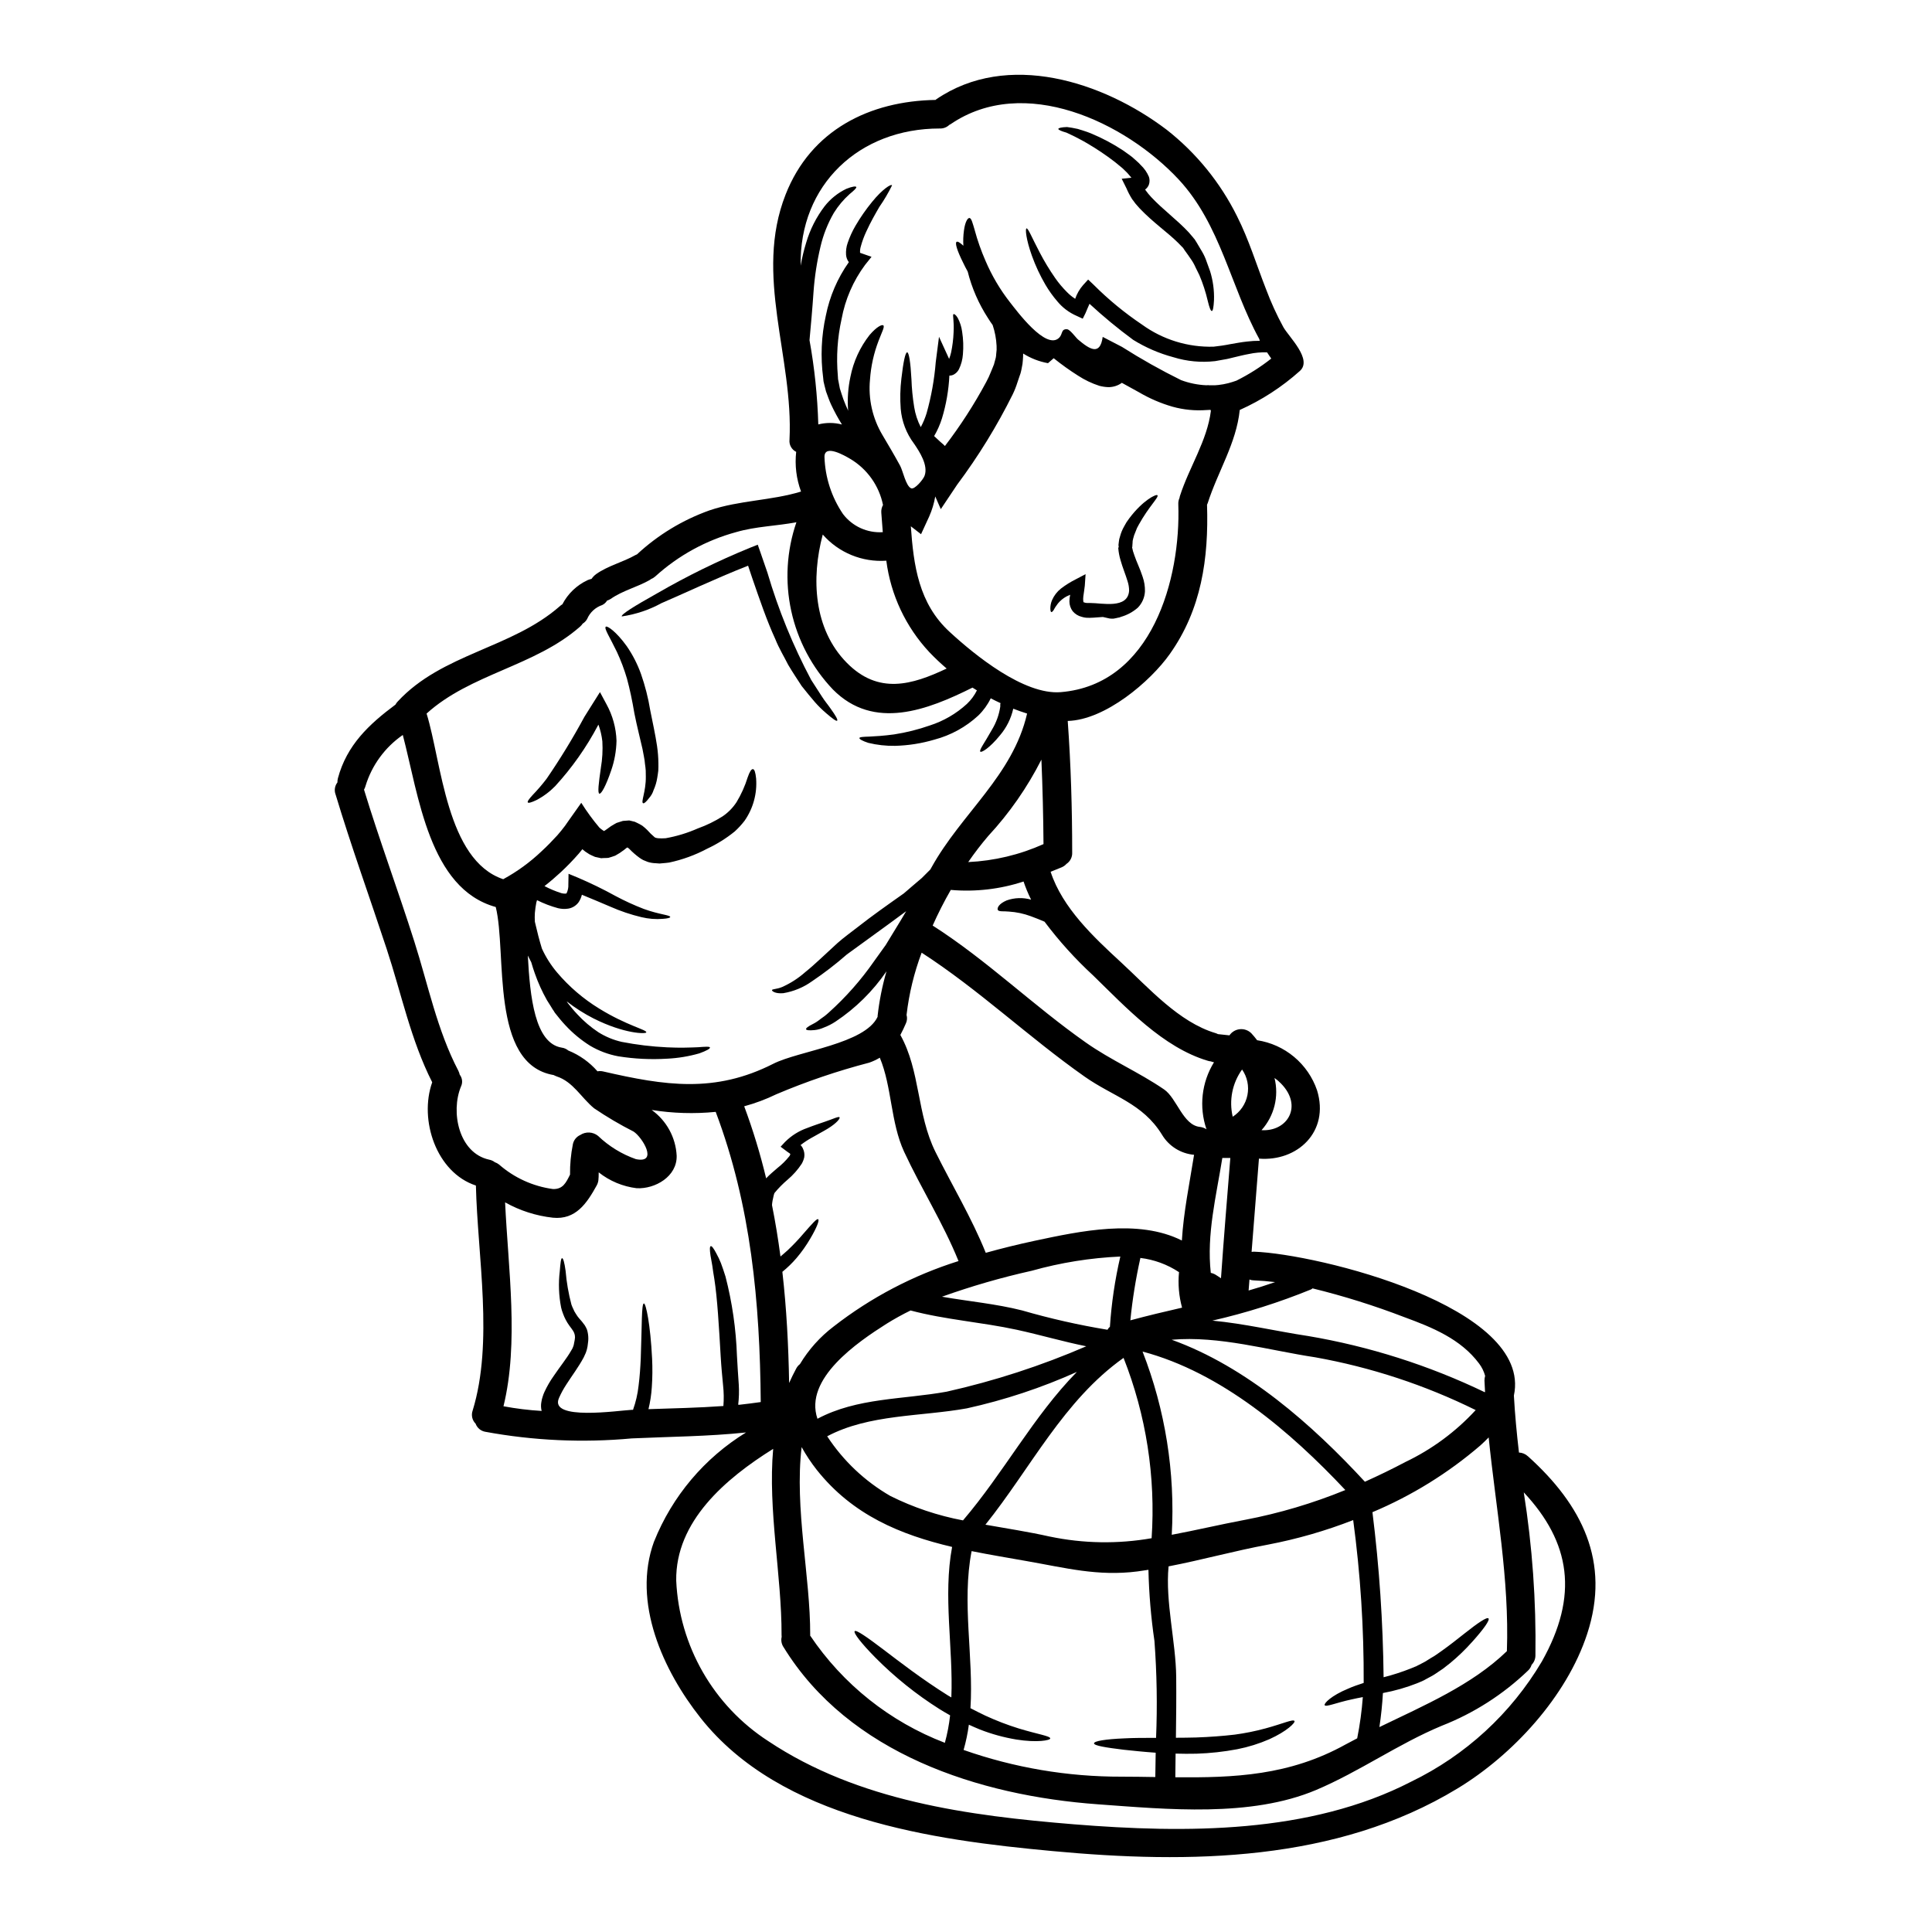 <?xml version="1.0" encoding="UTF-8"?>
<!-- Uploaded to: ICON Repo, www.svgrepo.com, Generator: ICON Repo Mixer Tools -->
<svg fill="#000000" width="800px" height="800px" version="1.1" viewBox="144 144 512 512" xmlns="http://www.w3.org/2000/svg">
 <g>
  <path d="m353.48 449.92c-0.051-0.074-0.152-0.148-0.152-0.227h-0.004c-0.219-0.129-0.43-0.273-0.629-0.43l-1.824-1.367 1.215-1.316 0.004 0.004c1.652-1.648 3.66-2.902 5.863-3.664 1.793-0.707 3.312-1.18 4.555-1.621 2.363-0.789 3.789-1.543 3.996-1.18 0.148 0.281-0.707 1.492-3.148 2.988-1.137 0.703-2.629 1.465-4.172 2.363v-0.004c-1.062 0.586-2.078 1.254-3.035 2 0.277 0.25 0.492 0.559 0.629 0.906 0.355 0.715 0.477 1.52 0.355 2.305-0.133 0.602-0.355 1.18-0.66 1.719-1.043 1.59-2.312 3.019-3.766 4.246-1.25 1.059-2.402 2.227-3.441 3.492-0.051 0.098-0.051 0.176-0.125 0.25v0.051l-0.102 0.355-0.305 1.391c-0.07 0.391-0.121 0.785-0.148 1.18 0.91 4.527 1.641 9.055 2.246 13.629 0.707-0.582 1.367-1.18 1.969-1.719 1.449-1.375 2.828-2.828 4.121-4.348 2.223-2.531 3.516-4.047 3.894-3.816 0.379 0.227-0.305 2.125-2.074 5.117v-0.004c-1.066 1.836-2.293 3.57-3.664 5.184-1.137 1.328-2.391 2.543-3.746 3.644 1.113 9.715 1.617 19.551 1.793 29.461 0.582-1.285 1.18-2.555 1.871-3.816l0.004-0.004c0.234-0.461 0.574-0.863 0.984-1.18 2.316-3.859 5.344-7.242 8.93-9.965 9.91-7.711 21.121-13.586 33.102-17.348-4.047-10.012-9.859-19.168-14.414-28.957-3.617-7.836-3.211-17.195-6.445-24.934h-0.004c-0.887 0.531-1.828 0.973-2.805 1.312-8.395 2.188-16.621 4.984-24.609 8.371-2.734 1.328-5.586 2.394-8.52 3.191 2.32 6.238 4.262 12.613 5.816 19.09 1.012-1.086 2.023-1.871 2.957-2.703v-0.004c1.184-0.918 2.254-1.973 3.188-3.148 0.199-0.25 0.176-0.395 0.281-0.504 0.004 0 0.012 0.004 0.02 0.008zm195.45 80.016c14.316 12.895 21.949 27.992 15.68 47.086-5.41 16.531-19.68 32.066-34.395 40.965-32.09 19.473-71.008 19.957-107.28 16.566-31.711-2.938-72.027-8.422-93.266-35.277-9.91-12.516-18.23-30.625-12.34-46.762l0.008 0.004c4.805-12.004 13.352-22.141 24.375-28.902-10.062 1.059-20.102 1.109-30.27 1.574-12.984 1.199-26.07 0.602-38.895-1.766-1.152-0.219-2.102-1.027-2.504-2.129-0.914-0.914-1.219-2.269-0.785-3.488 5.562-18.105 1.316-40.766 0.859-59.629-10.492-3.441-15.121-17.398-11.578-27.363-5.691-11.227-8.145-23.438-12.062-35.324-4.5-13.68-9.406-27.211-13.555-40.992l-0.008-0.004c-0.379-1.07-0.188-2.258 0.508-3.152-0.008-0.363 0.035-0.73 0.125-1.086 2.363-8.824 8.246-14.312 15.25-19.523v0.004c0.156-0.297 0.352-0.57 0.582-0.812 11.809-12.77 30.219-14.059 42.988-25.285 0.199-0.191 0.418-0.352 0.66-0.484 1.473-2.84 3.848-5.106 6.754-6.445 0.32-0.125 0.648-0.227 0.984-0.305 0.332-0.484 0.742-0.914 1.215-1.262 3.184-2.25 7.086-3.148 10.441-5.059 0.125-0.074 0.254-0.102 0.395-0.176v-0.004c5.547-5.152 12.086-9.117 19.219-11.656 7.871-2.68 16.41-2.578 24.25-4.984-1.242-3.359-1.684-6.961-1.289-10.52-1.207-0.59-1.914-1.875-1.77-3.207 1.086-21.926-9.445-43.574-1.039-64.969 6.727-17.172 22.332-24.797 39.73-25.09 0.074-0.047 0.102-0.098 0.176-0.148 18.895-12.922 44.23-4.723 61.047 8.02h0.004c7.863 6.16 14.246 14.008 18.688 22.957 3.148 6.223 5.156 12.898 7.688 19.344 1.285 3.445 2.816 6.793 4.574 10.02 1.465 2.629 7.871 8.625 4.328 11.684l0.004-0.004c-4.734 4.227-10.09 7.699-15.879 10.293-0.914 8.852-5.793 16.258-8.496 24.707-0.051 0.152-0.125 0.281-0.176 0.395 0.461 14.254-1.488 27.789-9.883 39.598-5.117 7.234-17.07 17.453-27.031 17.711 0.836 11.605 1.18 23.223 1.18 34.875v-0.004c0.059 1.203-0.516 2.344-1.516 3.012-0.359 0.395-0.797 0.707-1.289 0.91-0.961 0.395-1.922 0.789-2.91 1.18 3.148 9.586 11.414 17.32 18.637 23.973 7.359 6.777 15.328 15.883 25.09 18.789v0.004c0.211 0.055 0.414 0.141 0.605 0.254 1.012 0.102 2.051 0.199 3.062 0.328v-0.004c0.633-0.926 1.648-1.523 2.766-1.629 1.117-0.109 2.223 0.285 3.023 1.074 0.555 0.605 1.062 1.211 1.543 1.848 3.609 0.547 6.996 2.074 9.797 4.418 2.801 2.34 4.906 5.402 6.086 8.855 3.391 11.02-5.285 18.941-15.402 18.105-0.656 8.246-1.316 16.465-1.949 24.711 0.211-0.031 0.422-0.047 0.633-0.051 16.895 0.605 73.941 14.59 68.879 38.133 0.281 5.059 0.758 10.066 1.344 15.098 0.891 0.035 1.738 0.395 2.387 1.004zm3.668 54.395c9.863-17.527 7.613-31.586-4.781-44.84v0.004c2.266 14.316 3.301 28.801 3.086 43.293-0.02 0.902-0.383 1.762-1.012 2.402-0.176 0.594-0.508 1.125-0.961 1.543-6.59 6.324-14.355 11.289-22.859 14.617-11.531 4.801-21.773 12.137-33.305 17.02-17.32 7.305-39.473 5.117-57.809 3.789-31.488-2.273-65.98-13.402-83.324-41.676l-0.004 0.004c-0.523-0.797-0.699-1.773-0.48-2.703 0-0.152-0.027-0.305-0.027-0.48 0.051-15.742-3.664-33.129-2.223-49.34-12.617 7.871-25.918 19.219-25.695 34.922 0.781 17.289 9.871 33.137 24.402 42.535 23.824 15.883 53.137 19.773 81.051 22.043 29.438 2.363 62.391 2.582 89.32-11.305 14.414-6.981 26.457-18.047 34.621-31.828zm-9.258-2.754c0.684-19.066-2.91-37.785-4.828-56.645-0.68 0.707-1.391 1.391-2.172 2.098v0.004c-8.559 7.359-18.219 13.336-28.629 17.711 1.816 14.516 2.801 29.121 2.957 43.746 2.477-0.625 4.91-1.414 7.285-2.359l1.086-0.453 0.281-0.102h0.047v-0.023s0 0.023 0.027 0v-0.027l0.148-0.074 0.559-0.281c0.73-0.395 1.543-0.754 2.148-1.18 0.605-0.426 1.262-0.758 1.871-1.137 0.605-0.379 1.215-0.863 1.824-1.266 2.363-1.668 4.426-3.336 6.195-4.723 3.543-2.805 5.902-4.402 6.32-3.973 0.418 0.43-1.211 2.754-4.273 6.172l-0.004-0.004c-1.805 2.035-3.766 3.93-5.863 5.664-0.605 0.48-1.238 0.961-1.875 1.469-0.703 0.48-1.414 0.961-2.172 1.465s-1.441 0.812-2.199 1.238l-0.555 0.305-0.129 0.078-0.223 0.098-0.305 0.152-1.266 0.531-0.004 0.004c-2.941 1.156-5.992 2.031-9.102 2.606-0.176 3.008-0.48 6.019-0.934 9.023 11.883-5.754 24.551-11.168 33.781-20.121zm-5.789-68.762-0.152-2.961c0.004-0.418 0.062-0.832 0.176-1.234-0.324-1.191-0.871-2.309-1.617-3.289-4.852-6.5-12.391-9.555-19.773-12.266-7.949-3.059-16.082-5.609-24.355-7.637-0.117 0.113-0.246 0.207-0.391 0.281-8.477 3.461-17.223 6.227-26.148 8.266 8.441 0.789 16.926 2.805 25.285 4.07v-0.004c16.266 2.746 32.062 7.769 46.926 14.918 0.027-0.043 0.027-0.094 0.051-0.145zm-21.141 18.645c7.043-3.356 13.379-8.031 18.66-13.777-13.441-6.637-27.75-11.344-42.508-13.984-12.441-1.875-25.414-5.742-38.059-4.656 19.902 7.16 37.297 22.562 51.207 37.633 3.617-1.629 7.184-3.348 10.699-5.215zm-11.02 58.543c0.07-14.434-0.859-28.855-2.781-43.164-7.305 2.848-14.855 5.023-22.555 6.496-8.828 1.641-17.551 4.07-26.371 5.766-0.887 9.445 1.922 19.953 2.023 29.285 0.047 5.359 0 10.746-0.078 16.137 1.719 0 3.543-0.027 5.359-0.074 3.668-0.129 7.133-0.395 10.234-0.758 2.746-0.367 5.465-0.918 8.141-1.645 4.578-1.238 7.332-2.527 7.688-1.969 0.281 0.43-1.969 2.707-6.648 4.828-2.738 1.191-5.594 2.082-8.523 2.656-3.555 0.672-7.156 1.066-10.773 1.184-1.895 0.051-3.766 0.027-5.562-0.023-0.023 2.098-0.051 4.195-0.074 6.269 15.602 0.152 30.246-0.43 45.137-8.699 1.012-0.555 2.051-1.062 3.062-1.617 0.723-3.609 1.219-7.258 1.492-10.926-1.062 0.203-2.051 0.395-2.961 0.609-4.121 0.883-6.879 2.121-7.156 1.516-0.203-0.457 1.719-2.504 6.246-4.371 1.211-0.547 2.613-1.027 4.094-1.508zm-27.074-146.5c6.852 0.434 11.051-6.371 5.16-12.363-0.523-0.543-1.098-1.035-1.719-1.469 1.223 4.894-0.066 10.078-3.441 13.832zm2.586-204.48c-0.395-0.527-0.73-1.086-1.113-1.641-1.621-0.059-3.242 0.086-4.828 0.43-1.285 0.227-2.68 0.582-4.172 0.938-0.758 0.176-1.492 0.395-2.273 0.504-0.785 0.109-1.668 0.332-2.555 0.457l-0.004-0.004c-3.688 0.414-7.426 0.062-10.973-1.035-3.766-1.004-7.359-2.555-10.676-4.606-4.031-2.969-7.894-6.16-11.578-9.555-0.355 0.73-0.684 1.641-1.062 2.477l-0.73 1.469-1.645-0.758-0.004-0.004c-1.988-0.863-3.742-2.191-5.117-3.867-1.164-1.355-2.203-2.812-3.113-4.352-1.43-2.445-2.633-5.019-3.59-7.688-1.594-4.43-1.793-7.184-1.441-7.258 0.43-0.125 1.391 2.363 3.488 6.348v0.004c1.234 2.371 2.621 4.66 4.148 6.852 0.914 1.301 1.938 2.519 3.062 3.641 0.664 0.688 1.402 1.297 2.203 1.816 0.461-1.348 1.18-2.594 2.121-3.664l1.316-1.441 1.52 1.441h-0.004c3.906 3.902 8.184 7.418 12.77 10.496 5.5 3.984 12.16 6.043 18.953 5.852 0.73-0.074 1.469-0.176 2.199-0.281 0.73-0.102 1.52-0.25 2.273-0.395 1.469-0.254 2.938-0.531 4.375-0.684h0.004c1.133-0.141 2.269-0.207 3.41-0.199-0.07-0.172-0.133-0.352-0.176-0.531-7.586-13.809-10.168-30.191-21.316-42.207-14.238-15.266-41.035-27.938-60.465-14.66-0.105 0.066-0.215 0.125-0.332 0.176-0.676 0.652-1.59 1-2.527 0.961-21.344-0.023-37.273 14.922-36.871 36.363 0.359-2.066 0.848-4.113 1.469-6.117 1.023-3.484 2.68-6.75 4.879-9.637 1.539-1.965 3.512-3.551 5.766-4.625 1.574-0.633 2.504-0.734 2.629-0.484s-0.582 0.914-1.82 1.926h0.004c-1.602 1.441-2.992 3.102-4.125 4.93-1.617 2.793-2.812 5.809-3.543 8.953-0.941 3.945-1.559 7.965-1.848 12.012-0.305 4.551-0.707 8.875-1.062 12.77 1.332 7.375 2.109 14.84 2.328 22.332 2.059-0.523 4.215-0.516 6.269 0.023-1.066-1.711-2.031-3.484-2.883-5.309-0.48-1.039-0.91-2.273-1.344-3.465-0.148-0.559-0.277-1.113-0.43-1.695l-0.227-0.984-0.098-0.965c-0.723-5.481-0.484-11.043 0.711-16.438 1.016-5.098 3.09-9.926 6.094-14.168-0.422-0.562-0.676-1.227-0.734-1.922-0.074-1.082 0.07-2.168 0.43-3.188 0.531-1.566 1.215-3.074 2.047-4.5 1.305-2.238 2.785-4.371 4.426-6.371 2.68-3.312 5.031-4.828 5.285-4.375l0.004-0.004c-0.977 1.988-2.102 3.898-3.367 5.715-1.035 1.793-2.301 3.973-3.465 6.527-0.605 1.285-1.094 2.621-1.465 3.996-0.156 0.531-0.219 1.09-0.18 1.645l3.035 1.062-1.719 2.148c-3.144 4.242-5.269 9.145-6.219 14.34-1.102 4.941-1.434 10.023-0.988 15.07l0.051 0.859 0.152 0.758c0.125 0.582 0.223 1.18 0.328 1.719 0.332 0.984 0.582 1.898 0.938 2.859 0.395 1.062 0.836 2.074 1.285 3.059-0.027-0.098-0.043-0.203-0.047-0.305-0.203-2.922 0.008-5.859 0.629-8.723 0.793-4.031 2.527-7.816 5.059-11.051 1.949-2.273 3.285-2.832 3.641-2.578 0.457 0.305-0.355 1.766-1.211 4.019-1.285 3.32-2.062 6.812-2.305 10.367-0.488 5.113 0.664 10.254 3.293 14.668 1.574 2.652 3.184 5.383 4.676 8.117 0.758 1.367 1.52 5.41 2.938 6.019 0.91 0.395 3.207-2.328 3.562-3.336 1.012-2.777-1.34-6.371-2.828-8.547h-0.004c-1.996-2.668-3.207-5.84-3.492-9.156-0.203-2.68-0.145-5.375 0.176-8.043 0.508-4.402 1.039-6.93 1.52-6.953 0.48-0.023 0.91 2.68 1.137 7.031l0.004-0.004c0.082 2.508 0.328 5.004 0.73 7.481 0.293 1.852 0.883 3.644 1.742 5.309 0.637-1.168 1.152-2.398 1.543-3.668 1.25-4.438 2.062-8.984 2.43-13.578l0.863-6.691 2.68 5.863c0.215-0.559 0.391-1.129 0.527-1.711 0.363-1.75 0.586-3.523 0.656-5.309 0.176-3.086-0.305-4.527-0.051-4.828 0.152-0.125 0.633 0.102 1.137 0.961v-0.004c0.617 1.156 1.02 2.414 1.184 3.715 0.309 1.965 0.375 3.961 0.203 5.945-0.094 1.367-0.445 2.703-1.039 3.934-0.266 0.539-0.672 0.996-1.18 1.316-0.402 0.277-0.879 0.414-1.367 0.395-0.188 3.852-0.848 7.664-1.969 11.355-0.512 1.633-1.207 3.203-2.074 4.68l1.746 1.617h0.004c0.387 0.316 0.758 0.656 1.113 1.012 4.098-5.356 7.762-11.027 10.949-16.969 0.461-0.84 0.863-1.711 1.211-2.606l0.531-1.289 0.25-0.629 0.074-0.176 0.051-0.227 0.395-1.445 0.004-0.004c0.07-0.352 0.113-0.703 0.125-1.059 0.113-0.711 0.145-1.434 0.098-2.152-0.09-1.867-0.438-3.715-1.035-5.488-0.43-0.605-0.859-1.234-1.238-1.848-2.461-3.789-4.281-7.957-5.383-12.34-0.457-0.836-0.887-1.645-1.215-2.363-1.617-3.234-2.199-5.234-1.719-5.512 0.281-0.176 0.887 0.199 1.797 1.035l-0.004 0.004c-0.086-1.352-0.035-2.707 0.152-4.047 0.305-2.273 0.961-3.285 1.418-3.309 0.555-0.027 0.859 1.285 1.441 3.234h-0.004c0.75 2.773 1.707 5.484 2.859 8.117 1.676 3.934 3.859 7.633 6.496 11 1.668 2.098 9.535 12.848 13.023 9.383 0.988-0.988 0.457-2.363 2.098-2.25 0.789 0.051 2.277 2.176 2.887 2.703 3.148 2.684 5.863 4.352 6.551-0.68 1.691 0.887 3.391 1.77 5.117 2.656 5.055 3.211 10.281 6.148 15.652 8.801 2.144 0.801 4.402 1.262 6.691 1.363l0.395-0.023 0.074-0.023 0.176 0.047h0.91c0.551 0.02 1.098-0.008 1.645-0.074 0.887-0.098 1.766-0.258 2.629-0.48 0.758-0.199 1.469-0.43 2.176-0.68v-0.004c3.262-1.625 6.348-3.582 9.207-5.84zm19.625 299.85c-14.516-15.453-32.852-31.156-53.738-36.695 6.023 15.445 8.664 32.004 7.738 48.555 6.32-1.18 12.723-2.703 19.449-3.973v0.004c9.09-1.738 17.984-4.383 26.551-7.891zm-18.613-55.105c-1.867-0.227-3.738-0.379-5.613-0.457v0.004c-0.402-0.008-0.801-0.082-1.18-0.23-0.074 0.988-0.148 1.969-0.227 2.91 2.367-0.68 4.719-1.418 7.019-2.223zm-11.23-43.824c2.023-1.305 3.43-3.371 3.898-5.731 0.469-2.363-0.043-4.812-1.418-6.785-2.598 3.617-3.5 8.18-2.481 12.516zm-0.629 10.926h-2.125c-1.617 10.117-4.195 20.207-3.059 30.449 0.387 0.078 0.762 0.211 1.109 0.395 0.559 0.332 1.062 0.684 1.594 1.039 0.738-10.641 1.621-21.262 2.477-31.883zm-4.328-25.363c-0.285-0.047-0.566-0.121-0.836-0.227-0.266-0.027-0.527-0.078-0.785-0.156-11.887-3.516-21.723-14.168-30.398-22.605-4.723-4.352-9.039-9.125-12.895-14.262-1.113-0.48-2.363-0.988-3.691-1.469-1.848-0.68-3.781-1.086-5.742-1.211-1.34-0.152-2.703 0.102-2.961-0.457-0.199-0.48 0.227-1.594 2.363-2.504 2.082-0.738 4.348-0.809 6.473-0.199-0.781-1.555-1.449-3.16-2-4.809-6.211 2.039-12.773 2.797-19.285 2.227-1.762 3.062-3.367 6.215-4.805 9.445 14.414 9.207 26.602 21.168 40.566 30.98 6.691 4.723 14.082 7.871 20.785 12.465 3.363 2.328 4.984 9.445 9.445 9.914 0.629 0.066 1.238 0.285 1.77 0.633-2.027-5.922-1.297-12.441 1.992-17.766zm-0.832-172.64c-0.047-0.09-0.09-0.184-0.125-0.281l-0.074 0.027h-0.051l-0.25 0.023h-0.129l-0.531 0.027c-3.031 0.227-6.078-0.07-9.004-0.883-3.129-0.902-6.129-2.195-8.93-3.848-1.543-0.859-3.008-1.668-4.5-2.481h0.004c-1.055 0.758-2.32 1.16-3.617 1.145-0.801-0.031-1.59-0.152-2.363-0.355-1.98-0.641-3.867-1.543-5.613-2.68-2.246-1.418-4.406-2.965-6.473-4.629l-1.516 1.316v-0.004c-2.336-0.422-4.57-1.289-6.578-2.555-0.023 0.305 0 0.555-0.023 0.887-0.051 0.605-0.074 1.391-0.152 1.871l-0.277 1.469-0.078 0.355-0.023 0.102-0.102 0.395-0.051 0.199-0.277 0.789-0.531 1.574v-0.004c-0.332 1.078-0.75 2.133-1.238 3.148-4.18 8.422-9.117 16.445-14.746 23.977l-4.328 6.477-1.469-3.367c-0.312 1.82-0.848 3.594-1.594 5.285l-2.172 4.723-2.707-2.098c0.734 10.344 2.051 20.434 10.293 27.992 6.551 6.047 19.68 16.766 29.438 15.961 24.199-2 31.84-30.07 31.152-49.77-0.031-0.594 0.082-1.184 0.328-1.723 0.02-0.188 0.062-0.375 0.125-0.555 2.445-7.59 7.199-14.574 8.184-22.512zm-7.688 219.88c0.457-7.59 2.023-15.098 3.234-22.711h0.004c-3.539-0.312-6.711-2.305-8.523-5.359-5.117-8.293-12.945-10.062-20.469-15.352-14.832-10.422-27.984-23.016-43.207-32.855-2 5.312-3.344 10.855-4 16.496 0.215 0.746 0.152 1.547-0.176 2.25-0.457 1.062-0.938 2.074-1.465 3.059 5.332 9.562 4.328 20.969 9.305 31.004 4.453 8.953 9.586 17.449 13.328 26.73 4.273-1.188 8.59-2.25 12.945-3.184 12.016-2.555 27.418-5.902 39.023-0.078zm0.051 17.793c-0.84-3.062-1.113-6.25-0.809-9.406-3.082-2.043-6.598-3.332-10.266-3.769 0 0.051 0.023 0.102 0 0.148v0.004c-1.203 5.402-2.082 10.879-2.629 16.387 4.551-1.23 9.129-2.316 13.703-3.363zm-6.887 114.01c0.352-8.559 0.207-17.129-0.43-25.668-0.918-6.25-1.449-12.551-1.594-18.867-0.961 0.152-1.945 0.305-2.91 0.43-10.543 1.344-19.141-0.961-29.434-2.754-4.856-0.863-9.738-1.668-14.516-2.629-2.656 13.652 0.555 27.969-0.305 41.625 1.391 0.707 2.754 1.418 4.047 2.023l0.004-0.004c2.824 1.301 5.731 2.418 8.699 3.34 5.035 1.543 8.395 2 8.395 2.656 0.023 0.504-3.492 1.18-9.078 0.277v-0.004c-3.258-0.547-6.457-1.426-9.535-2.629-0.984-0.395-1.969-0.836-2.957-1.285-0.301 2.262-0.766 4.496-1.395 6.691 13.441 4.723 27.586 7.117 41.828 7.082 3.035 0 6.019 0.051 8.977 0.098 0.023-2.148 0.051-4.297 0.102-6.445-3.188-0.227-6.07-0.531-8.473-0.789-4.801-0.582-7.871-1.09-7.871-1.695 0-0.605 3.035-1.113 7.988-1.316 2.449-0.137 5.309-0.137 8.457-0.137zm-1.18-52.902v-0.004c1.094-16.285-1.445-32.609-7.438-47.793-15.93 11.305-24.582 29.211-36.605 44.207 5.664 1.012 11.379 1.871 17.043 3.148l0.004-0.004c8.887 1.859 18.051 2.008 26.996 0.441zm-11.051-56.039c0.414-6.269 1.336-12.496 2.758-18.613-7.941 0.355-15.816 1.617-23.469 3.766-8.066 1.797-16.016 4.094-23.797 6.879 7.086 1.238 14.262 1.871 21.254 3.641 7.43 2.152 14.98 3.859 22.609 5.117 0.156-0.305 0.379-0.574 0.645-0.789zm-17.602-127.92c-0.051-7.457-0.238-14.918-0.555-22.379-3.731 7.363-8.473 14.176-14.086 20.23-1.891 2.211-3.66 4.523-5.309 6.918 6.891-0.324 13.656-1.938 19.949-4.762zm-25.664 145.12c12.68-2.844 25.066-6.871 36.996-12.031-6.144-1.234-12.137-3.008-18.387-4.371-9.328-2.023-18.918-2.656-28.172-5.117l0.004-0.004c-2.191 1.07-4.328 2.254-6.398 3.543-7.609 4.828-21.922 14.539-18.281 25.16 10.516-5.613 22.652-5.082 34.238-7.18zm4.328 34.113c10.848-12.695 18.66-27.613 30.191-39.359h0.004c-9.363 4.215-19.133 7.449-29.16 9.664-12.164 2.199-25.945 1.516-37.023 7.406 4.262 6.504 9.988 11.918 16.719 15.805 6.098 3.043 12.59 5.223 19.289 6.484zm16.988-213.82c-1.238-0.395-2.453-0.812-3.668-1.289-0.582 2.602-1.789 5.023-3.516 7.055-2.703 3.336-4.902 4.652-5.207 4.328-0.395-0.395 1.137-2.328 3.059-5.793 1.145-1.875 1.902-3.965 2.223-6.141 0.027-0.305-0.023-0.48 0-0.707v-0.004c0.031-0.07 0.062-0.137 0.102-0.199-0.887-0.395-1.742-0.836-2.629-1.289v-0.004c-0.82 1.699-1.934 3.242-3.285 4.555-3.301 3.051-7.293 5.246-11.637 6.394-3.391 1.004-6.902 1.559-10.441 1.648-2.383 0.039-4.766-0.223-7.082-0.789-1.574-0.508-2.363-0.988-2.363-1.266 0-0.281 1.012-0.355 2.629-0.395 1.52-0.074 3.793-0.199 6.578-0.582 3.215-0.496 6.375-1.289 9.445-2.363 3.652-1.172 7.012-3.121 9.84-5.715 1.09-1.031 1.992-2.246 2.656-3.59-0.395-0.25-0.812-0.48-1.18-0.73-11.836 5.902-26.125 11.504-37 0.48-5.508-5.797-9.324-12.992-11.027-20.805-1.703-7.812-1.23-15.941 1.371-23.504-5.285 1.012-10.699 1.086-15.934 2.606-7.988 2.168-15.348 6.195-21.473 11.762-0.336 0.297-0.719 0.535-1.137 0.703-0.086 0.078-0.18 0.145-0.273 0.207-3.34 1.922-7.258 2.828-10.422 5.059l-0.004-0.004c-0.289 0.188-0.602 0.332-0.93 0.43-0.309 0.512-0.758 0.922-1.293 1.18-1.797 0.605-3.25 1.949-3.996 3.695-0.277 0.508-0.684 0.934-1.18 1.234-0.191 0.293-0.422 0.555-0.684 0.785-11.93 10.508-29.027 12.484-40.684 23.047 3.996 12.895 5.234 38.816 20.305 43.898 3.68-2 7.078-4.473 10.117-7.356 1.543-1.418 2.934-2.859 4.223-4.273l1.086-1.289v-0.004c0.66-0.801 1.277-1.637 1.848-2.504 1.137-1.641 2.301-3.234 3.418-4.828h-0.004c1.441 2.293 3.035 4.481 4.781 6.551 0.316 0.301 0.664 0.57 1.035 0.809 0.047 0 0.086 0.031 0.102 0.074l0.051 0.023c0.102-0.023-0.176 0.254 1.035-0.629l0.836-0.605c0.48-0.309 1.012-0.609 1.52-0.887l1.668-0.531 1.691-0.125 1.469 0.355c0.457 0.199 0.887 0.43 1.34 0.656h-0.004c0.465 0.227 0.895 0.527 1.27 0.887 0.395 0.328 0.531 0.504 0.754 0.703 0.539 0.617 1.125 1.191 1.75 1.719 0.328 0.457 1.617 0.48 3.059 0.395 2.941-0.523 5.812-1.398 8.547-2.606 2.305-0.824 4.508-1.902 6.574-3.211 1.457-0.996 2.703-2.266 3.668-3.742 1.242-2.059 2.231-4.258 2.945-6.555 0.531-1.539 0.984-2.223 1.391-2.199s0.68 0.789 0.859 2.508l-0.004-0.004c0.297 3.969-0.785 7.914-3.059 11.176-0.785 1.02-1.656 1.969-2.606 2.836-2.242 1.82-4.699 3.359-7.316 4.574-3.168 1.688-6.555 2.918-10.066 3.668-0.531 0.078-1.113 0.129-1.695 0.176l-0.859 0.078-1.012-0.078c-0.719-0.016-1.438-0.133-2.125-0.355-0.395-0.148-0.789-0.305-1.18-0.48-0.34-0.18-0.668-0.383-0.984-0.605-0.969-0.707-1.875-1.496-2.707-2.359-0.121-0.121-0.254-0.234-0.395-0.332l-0.023-0.023v0.023c-0.039-0.02-0.086-0.027-0.129-0.023-0.047 0.004-0.09 0.023-0.125 0.051l-0.754 0.605h-0.004c-0.723 0.562-1.492 1.062-2.301 1.492-0.582 0.227-1.18 0.395-1.793 0.582-0.633 0.074-1.266 0.023-1.926 0.098l-1.641-0.355c-0.559-0.25-1.09-0.48-1.469-0.68l-1.086-0.707-0.758-0.605-0.074-0.027c-0.027 0-0.027 0.051-0.051 0.078v0.023l-0.887 1.086h-0.004c-1.488 1.707-3.066 3.336-4.723 4.879-1.367 1.266-2.809 2.504-4.328 3.691l-0.004 0.004c1.434 0.758 2.934 1.383 4.477 1.871 0.363 0.105 0.738 0.148 1.113 0.125 0.199-0.074 0.199 0 0.281-0.125 0.336-0.707 0.492-1.488 0.453-2.273l0.051-2.859 2.504 1.035c3.387 1.445 6.699 3.059 9.926 4.84 2.43 1.301 4.938 2.449 7.508 3.438 4.148 1.516 7.086 1.617 7.008 2.148 0 0.199-0.707 0.395-1.969 0.48-1.898 0.152-3.812 0-5.664-0.449-2.809-0.672-5.547-1.594-8.191-2.758-2.363-0.984-4.934-2.121-7.59-3.184h0.004c-0.164 0.691-0.449 1.348-0.836 1.945-0.668 0.941-1.688 1.574-2.832 1.746-0.883 0.129-1.785 0.086-2.656-0.125-1.922-0.52-3.785-1.234-5.562-2.125-0.047 0.176-0.125 0.395-0.176 0.582h-0.004c-0.18 0.926-0.312 1.863-0.395 2.805-0.051 0.777-0.051 1.555 0 2.328 0.051 0.199 0.102 0.395 0.152 0.633 0.453 1.996 1.012 4.195 1.719 6.5h0.004c1.039 2.269 2.383 4.391 3.996 6.297 3.188 3.769 6.961 7.004 11.172 9.582 7.285 4.5 12.645 5.613 12.492 6.297-0.023 0.48-5.812 0.434-13.957-3.664l0.004 0.004c-2.527-1.289-4.922-2.812-7.156-4.555 0.125 0.176 0.25 0.355 0.355 0.531 0.789 0.988 1.574 1.969 2.477 2.91l-0.004-0.004c1.664 1.805 3.543 3.402 5.59 4.758 1.906 1.195 4 2.059 6.195 2.555 3.949 0.766 7.945 1.246 11.961 1.438 3.492 0.176 6.297 0.051 8.195-0.023 1.969-0.152 3.148-0.227 3.211 0.074 0.062 0.305-0.914 0.859-2.805 1.543-2.793 0.805-5.672 1.281-8.574 1.418-4.316 0.266-8.652 0.051-12.926-0.633-2.637-0.488-5.168-1.441-7.477-2.809-2.402-1.508-4.598-3.328-6.527-5.41-0.984-1.035-1.871-2.148-2.727-3.234l-0.078-0.102-0.148-0.227-0.125-0.227-0.281-0.395-0.508-0.836c-0.352-0.555-0.703-1.086-1.035-1.641v-0.004c-1.281-2.269-2.356-4.648-3.215-7.109-0.355-0.984-0.656-1.969-0.938-2.934-0.305-0.582-0.629-1.18-0.91-1.77 0.582 11.02 1.871 23.293 9 24.402h0.004c0.637 0.086 1.23 0.352 1.723 0.762 2.977 1.203 5.625 3.09 7.738 5.512 0.52-0.098 1.059-0.078 1.574 0.051 16.289 3.742 29.52 5.812 45.012-2.051 6.805-3.441 24.277-5.258 27.645-12.441v-0.199l-0.004-0.004c0.445-4.016 1.234-7.984 2.363-11.863-3.606 5.269-8.188 9.793-13.504 13.328-0.965 0.641-2 1.168-3.082 1.574-0.793 0.359-1.637 0.59-2.504 0.68-1.367 0.125-2.152 0.051-2.227-0.227-0.074-0.281 0.555-0.754 1.77-1.367 0.695-0.344 1.348-0.77 1.949-1.262 0.836-0.551 1.625-1.168 2.359-1.848 4.484-4.035 8.488-8.57 11.93-13.523 1.051-1.492 2.086-2.934 3.109-4.328 0.863-1.418 1.695-2.781 2.481-4.074 1.062-1.668 2.023-3.363 2.934-4.879-1.441 1.039-2.859 2.098-4.328 3.188-4.047 2.934-7.891 5.715-11.379 8.266-2.934 2.566-6.027 4.949-9.258 7.125-2.266 1.621-4.867 2.695-7.613 3.152-2.199 0.176-3.008-0.582-2.984-0.789 0-0.355 1.211-0.227 2.656-0.836 2.25-0.996 4.328-2.336 6.168-3.969 2.504-1.996 5.211-4.676 8.496-7.66 1.793-1.594 3.543-2.809 5.438-4.301 1.895-1.492 3.844-2.934 5.867-4.402s4.047-2.883 5.969-4.246l0.355-0.25c0.027-0.027 0.176-0.152 0.227-0.203l0.656-0.555c0.457-0.395 0.887-0.758 1.316-1.137l2.555-2.176 2.273-2.273v-0.008c0.078-0.176 0.172-0.344 0.281-0.504 7.965-14.387 21.555-24.324 25.348-40.793zm-20.074 260.73c0.531-13.074-2.246-26.832 0.203-39.879-13.68-3.238-26.352-8.422-35.883-20.438-1.488-1.898-2.824-3.91-3.996-6.019-1.926 16.258 2.328 34.34 2.273 49.844 0 0.023-0.023 0.047-0.023 0.098l0.004 0.004c8.691 12.926 21.16 22.852 35.707 28.426 0.652-2.387 1.117-4.82 1.387-7.281-0.938-0.531-1.898-1.09-2.832-1.672-6.125-3.867-11.789-8.414-16.895-13.551-3.894-3.938-5.938-6.652-5.562-7.086 0.379-0.434 3.234 1.543 7.562 4.828 4.324 3.285 10.234 7.871 17.145 12.203zm-1.242-272.66c-1.602-1.363-3.129-2.809-4.578-4.328-6.254-6.688-10.246-15.172-11.414-24.254-6.391 0.449-12.621-2.113-16.844-6.93-3.086 11.582-2.453 25.035 6.371 33.988 8.383 8.504 17.281 5.871 26.465 1.523zm-16.926-36.141c-0.148-1.691-0.277-3.414-0.395-5.156-0.055-0.715 0.105-1.426 0.453-2.051-1.039-5.106-4.184-9.535-8.66-12.203-1.543-0.91-6.879-3.996-6.852-0.527 0.172 5.406 1.871 10.648 4.906 15.125 2.481 3.273 6.445 5.082 10.547 4.812zm-32.344 230.53c-0.227-26.402-2.555-52.047-11.938-76.902-5.652 0.562-11.355 0.391-16.969-0.508 3.938 2.824 6.375 7.281 6.625 12.117 0.152 5.512-5.715 8.875-10.598 8.625h0.004c-3.68-0.449-7.16-1.902-10.066-4.203-0.023 0.734-0.023 1.238-0.023 1.238 0 0.102-0.027 0.199-0.027 0.332v0.004c0.004 0.66-0.16 1.312-0.48 1.891-2.602 4.703-5.539 9.156-11.605 8.551-4.453-0.492-8.766-1.875-12.672-4.07 0.812 17.5 3.695 37.223-0.43 54.043v-0.004c3.344 0.625 6.723 1.039 10.117 1.238-0.199-0.773-0.223-1.578-0.074-2.363 0.07-0.492 0.188-0.977 0.352-1.445 0.125-0.434 0.289-0.855 0.48-1.262 0.672-1.453 1.477-2.844 2.402-4.148 1.668-2.477 3.469-4.676 4.656-6.75l0.352-0.605c0.102-0.203 0.203-0.531 0.309-0.789h-0.004c0.008-0.043 0.016-0.086 0.023-0.129l0.051-0.199 0.074-0.43c0.051-0.25 0.125-0.531 0.152-0.789h0.004c0.164-0.793 0.008-1.621-0.434-2.301-0.223-0.395-0.629-0.859-0.984-1.367-0.367-0.504-0.699-1.039-0.988-1.594l-0.355-0.73c-0.176-0.395-0.223-0.582-0.355-0.887h0.004c-0.211-0.523-0.379-1.066-0.504-1.617-0.625-3.184-0.742-6.441-0.355-9.66 0.176-2.152 0.305-3.418 0.605-3.418 0.305 0 0.633 1.137 0.938 3.367 0.25 3.016 0.766 6.004 1.543 8.926 0.148 0.426 0.324 0.84 0.531 1.242 0.074 0.172 0.199 0.453 0.25 0.555l0.43 0.707h0.004c0.242 0.41 0.52 0.801 0.832 1.16 0.332 0.395 0.707 0.758 1.137 1.367 0.258 0.289 0.469 0.613 0.637 0.961 0.223 0.375 0.379 0.785 0.457 1.215 0.18 0.789 0.238 1.598 0.176 2.402-0.027 0.355-0.078 0.707-0.129 1.062l-0.074 0.531-0.062 0.242-0.023 0.152-0.074 0.305c-0.102 0.305-0.152 0.582-0.305 0.938l-0.531 1.16c-1.395 2.606-3.086 4.805-4.606 7.184h0.004c-0.75 1.133-1.398 2.324-1.945 3.566-2.754 6.144 15.879 3.309 19.285 3.148h0.328c0.738-2.051 1.23-4.18 1.469-6.348 0.328-2.555 0.48-4.984 0.582-7.231 0.328-8.926 0.176-14.562 0.836-14.617 0.531 0 1.719 5.488 2.172 14.641 0.121 2.519 0.098 5.043-0.078 7.562-0.125 1.961-0.422 3.906-0.883 5.816 6.652-0.227 13.254-0.355 19.852-0.836 0.148-1.809 0.121-3.633-0.078-5.438-0.223-2.363-0.48-4.981-0.629-7.586-0.48-8.219-0.887-15.477-1.695-20.66-0.223-1.289-0.395-2.453-0.531-3.492-0.199-1.062-0.355-1.969-0.48-2.703-0.223-1.52-0.223-2.363 0.051-2.481 0.277-0.117 0.812 0.605 1.52 1.969 0.449 0.812 0.848 1.652 1.188 2.516 0.395 1.035 0.789 2.223 1.215 3.566 1.777 6.871 2.793 13.918 3.035 21.016 0.148 2.629 0.305 5.184 0.48 7.586v-0.004c0.113 1.789 0.062 3.582-0.152 5.363 0.102 0 0.176 0.027 0.25 0.027 1.918-0.223 3.832-0.445 5.734-0.727zm-33.098-64.379c6.07 1.262 1.668-5.863-0.609-7.309-3.617-1.832-7.109-3.894-10.465-6.168-3.418-2.809-5.543-7.031-9.914-8.445v-0.004c-0.273-0.098-0.535-0.215-0.789-0.352-16.996-2.859-12.344-32.422-15.352-44.535-17.652-4.879-20.41-29.52-24.633-45.594l0.004-0.004c-4.731 3.266-8.215 8.035-9.887 13.531-0.086 0.34-0.219 0.66-0.395 0.961 4.121 13.504 9.055 26.766 13.328 40.234 3.668 11.504 6.047 23.52 11.684 34.289h-0.004c0.16 0.324 0.277 0.664 0.355 1.012 0.703 0.902 0.832 2.125 0.332 3.148-2.781 6.727-0.605 17.602 7.457 19.375 0.555 0.102 1.074 0.336 1.52 0.68 0.402 0.141 0.777 0.344 1.109 0.605 4.023 3.523 8.992 5.785 14.289 6.504 2.68 0.074 3.469-1.719 4.527-3.82-0.031-2.703 0.223-5.398 0.75-8.047 0.215-1.086 0.941-1.996 1.949-2.453 1.453-0.961 3.367-0.867 4.723 0.23 2.863 2.742 6.277 4.844 10.02 6.16z"/>
  <path d="m464.68 215.85c0.781 2.504 1.133 5.121 1.039 7.738-0.102 1.848-0.281 2.832-0.582 2.832-0.305 0-0.656-0.961-1.062-2.656-0.543-2.344-1.289-4.637-2.227-6.852-0.332-0.656-0.656-1.34-1.012-2.047-0.336-0.773-0.75-1.512-1.238-2.199-0.531-0.789-1.086-1.574-1.668-2.363l-0.395-0.605-0.395-0.395c-0.332-0.332-0.656-0.656-0.988-1.012-2.781-2.754-6.625-5.359-10.191-9.133l0.004 0.004c-0.711-0.75-1.363-1.555-1.949-2.402-0.586-0.926-1.09-1.898-1.516-2.906l-1.238-2.481 2.578-0.277c-0.176-0.227-0.395-0.457-0.582-0.684l-0.48-0.555-0.395-0.395-0.914-0.887c-0.68-0.555-1.367-1.109-1.996-1.641-2.406-1.855-4.934-3.547-7.566-5.074-1.09-0.656-2.125-1.137-3.035-1.641-0.863-0.395-1.574-0.734-2.227-1.062-1.391-0.395-2.172-0.734-2.172-0.988 0-0.25 0.836-0.457 2.297-0.504 0.758 0.098 1.746 0.25 2.859 0.504 1.012 0.332 2.227 0.656 3.492 1.18v0.004c2.977 1.23 5.832 2.746 8.52 4.523 0.758 0.555 1.543 1.086 2.328 1.691 0.395 0.355 0.789 0.684 1.18 1.039l0.633 0.578 0.504 0.531v0.004c0.945 0.883 1.695 1.957 2.199 3.148 0.223 0.684 0.215 1.418-0.023 2.098-0.199 0.508-0.543 0.945-0.984 1.266 0.023 0.047 0.051 0.074 0.074 0.125v0.004c0.48 0.672 1.004 1.316 1.574 1.918 3.082 3.285 6.852 6.019 9.887 9.281 0.395 0.43 0.73 0.859 1.109 1.289l0.254 0.328 0.148 0.152 0.125 0.176 0.027 0.047 0.051 0.078 0.395 0.629c0.508 0.863 0.988 1.695 1.469 2.481l0.004 0.004c0.484 0.824 0.879 1.699 1.18 2.606 0.301 0.867 0.602 1.695 0.906 2.5z"/>
  <path d="m450.74 275.25c0.43 0.508-2.273 2.961-4.934 7.766-0.363 0.598-0.66 1.234-0.879 1.898-0.277 0.598-0.488 1.227-0.637 1.867-0.113 0.371-0.164 0.754-0.152 1.141l-0.051 0.656v0.355h-0.098c0.145 0.785 0.363 1.555 0.656 2.301 0.555 1.668 1.465 3.441 2.172 5.641 0.43 1.234 0.637 2.535 0.609 3.84-0.082 1.629-0.758 3.168-1.895 4.332-1.297 1.129-2.824 1.961-4.481 2.43l-0.25 0.098c-0.082 0.016-0.156 0.043-0.23 0.078-0.047 0-0.199 0.023-0.199 0.023l-0.656 0.152-0.656 0.125h-0.004c-0.348 0.02-0.695 0.004-1.039-0.051-1.137-0.25-1.316-0.305-1.742-0.395-0.859 0.023-2.074 0.199-3.543 0.223l-0.863-0.023v0.004c-0.418-0.043-0.836-0.125-1.238-0.254-0.926-0.234-1.75-0.758-2.363-1.488-0.555-0.75-0.855-1.652-0.859-2.582 0.004-0.598 0.074-1.188 0.203-1.77-0.332 0.148-0.684 0.305-0.988 0.453-0.859 0.469-1.621 1.094-2.25 1.848-0.223 0.332-0.453 0.633-0.656 0.914s-0.328 0.578-0.453 0.789c-0.281 0.43-0.508 0.633-0.656 0.582s-0.227-0.332-0.254-0.863l-0.004-0.004c-0.008-0.789 0.148-1.57 0.457-2.297 0.523-1.199 1.336-2.25 2.359-3.062 1.258-0.961 2.606-1.801 4.023-2.504l2.504-1.316-0.207 3.047c-0.098 0.984-0.277 1.969-0.395 2.883-0.117 0.914 0.051 1.695 0.102 1.52v-0.004c0.148 0.059 0.301 0.109 0.453 0.148 0.145 0.027 0.289 0.043 0.434 0.051h0.859c3.012-0.023 10.012 1.695 10.293-3.312h-0.004c-0.008-0.816-0.141-1.625-0.391-2.402-0.531-1.793-1.344-3.691-1.898-5.691-0.305-1.023-0.5-2.082-0.582-3.148l0.051-0.176 0.051-0.051v-0.355l-0.051-0.074 0.023-0.355 0.078-0.656c0.039-0.477 0.141-0.945 0.305-1.395 0.246-0.945 0.621-1.855 1.109-2.703 0.371-0.73 0.809-1.426 1.312-2.074 3.707-4.938 7.25-6.559 7.504-6.156z"/>
  <path d="m364.15 331.83c1.289 1.793 1.926 2.91 1.719 3.148-0.203 0.238-1.238-0.508-2.961-2h0.004c-1.055-0.898-2.043-1.871-2.957-2.91-1.039-1.211-2.227-2.652-3.492-4.246-1.113-1.719-2.363-3.566-3.59-5.641-1.062-2.125-2.43-4.348-3.418-6.828-2.246-4.879-4.121-10.418-6.117-16.184-0.355-1.086-0.734-2.172-1.09-3.258-9.078 3.59-16.992 7.383-22.91 9.91v-0.004c-3.281 1.805-6.859 3.004-10.566 3.543-0.254-0.508 3.309-2.731 9.332-6.098 7.941-4.594 16.188-8.641 24.68-12.109l2.023-0.812 0.734 2.098c0.605 1.746 1.211 3.543 1.848 5.359v0.004c2.891 9.824 6.769 19.332 11.578 28.375 1.062 1.645 2.023 3.109 2.859 4.43 0.832 1.316 1.719 2.312 2.324 3.223z"/>
  <path d="m318.48 346.22c0 0.707 0.023 1.367-0.027 2.023s-0.199 1.285-0.277 1.898v-0.004c-0.176 1.117-0.496 2.203-0.961 3.234-0.238 0.777-0.641 1.492-1.18 2.098-0.789 1.039-1.34 1.52-1.594 1.395-0.68-0.227 0.758-3.086 0.707-7.035 0-0.504 0-1.059-0.023-1.617-0.023-0.559-0.125-1.18-0.203-1.793-0.074-1.211-0.43-2.555-0.656-3.938-0.629-2.832-1.465-5.969-2.148-9.445-0.582-3.441-1.211-6.422-1.969-9.207-0.707-2.414-1.598-4.773-2.656-7.051-1.871-3.898-3.465-6.246-2.957-6.691 0.395-0.328 2.805 1.32 5.562 5.16 1.566 2.277 2.836 4.754 3.769 7.359 1.098 3.133 1.918 6.356 2.453 9.633 0.656 3.285 1.367 6.5 1.82 9.555l-0.004 0.004c0.211 1.465 0.328 2.941 0.344 4.422z"/>
  <path d="m307.38 340.32c-0.055 2.652-0.523 5.281-1.387 7.789-1.391 4.094-2.629 6.344-3.148 6.219s-0.199-2.754 0.395-6.852h-0.004c0.398-2.312 0.531-4.664 0.395-7.008-0.168-1.508-0.516-2.992-1.035-4.422-0.02 0.039-0.043 0.07-0.074 0.102-3.094 5.871-6.93 11.32-11.414 16.207-1.457 1.488-3.137 2.734-4.984 3.695-1.285 0.605-2.07 0.836-2.246 0.605-0.176-0.227 0.305-0.91 1.262-1.949 1.324-1.371 2.562-2.816 3.715-4.328 3.629-5.289 6.973-10.77 10.02-16.41 0.73-1.18 1.492-2.363 2.223-3.543l1.898-3.008 1.691 3.148c1.66 2.992 2.586 6.336 2.695 9.754z"/>
 </g>
</svg>